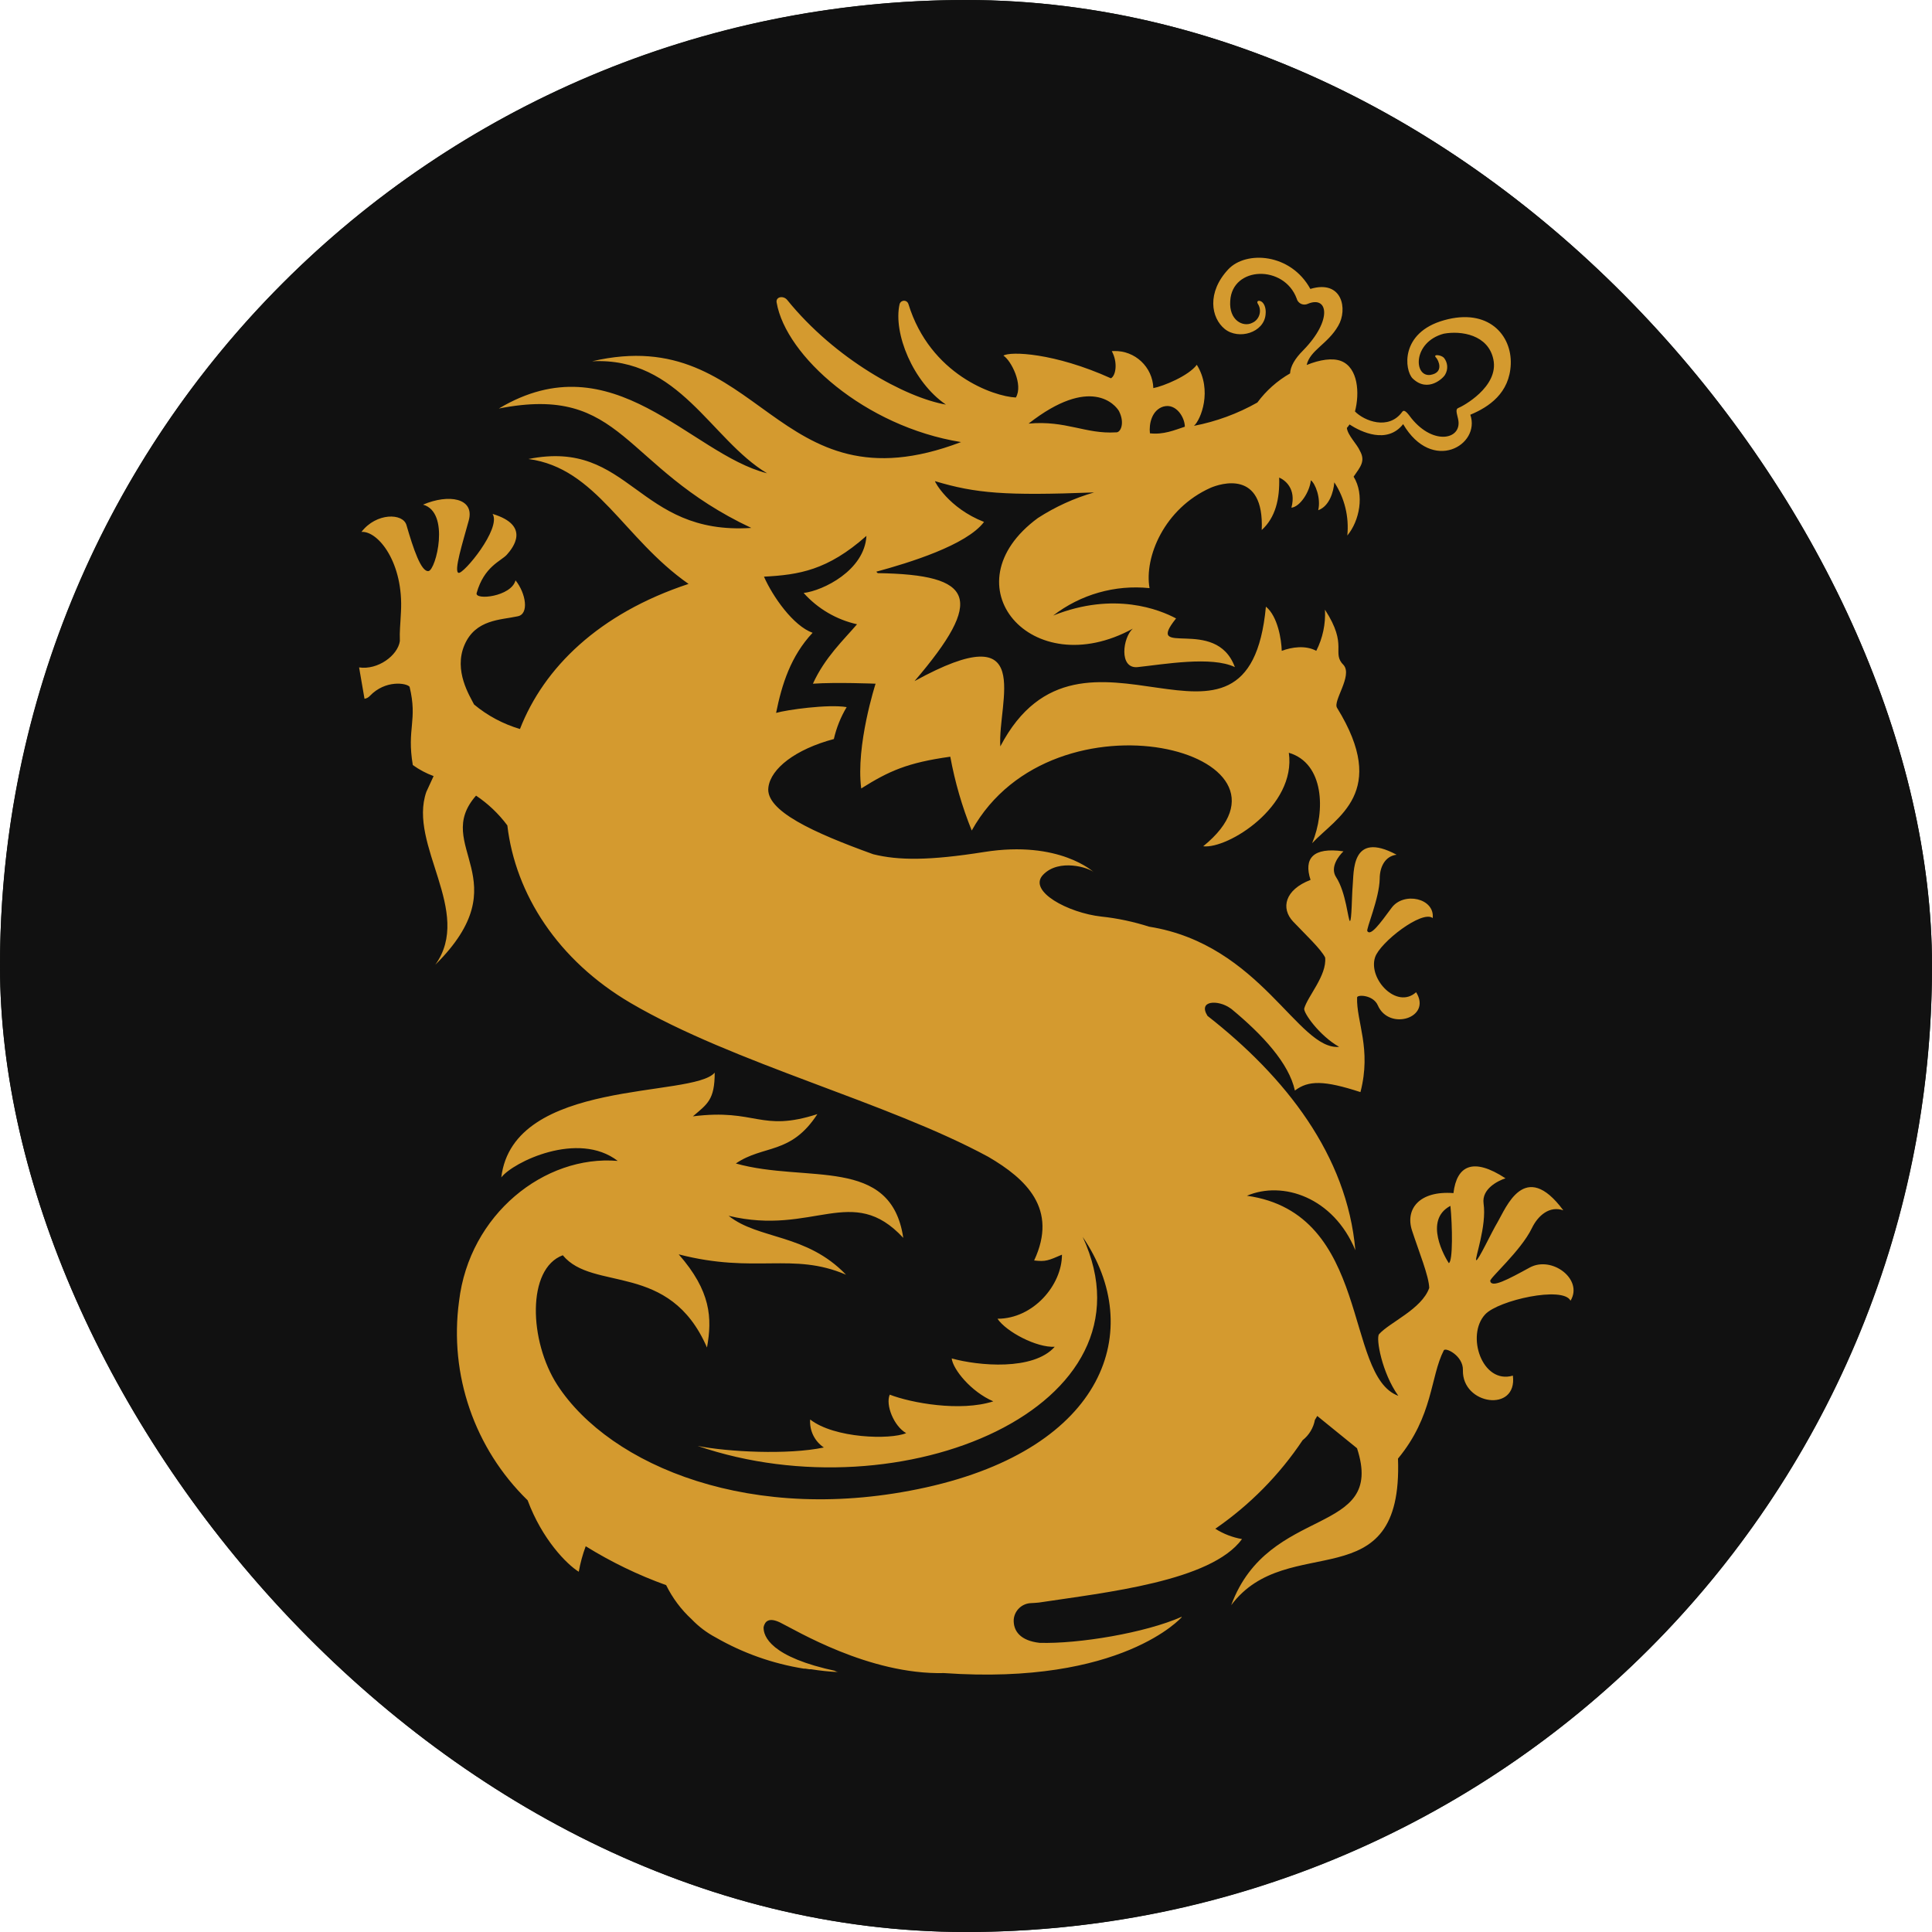 <svg width="60" height="60" viewBox="0 0 60 60" fill="none" xmlns="http://www.w3.org/2000/svg">
<g clip-path="url(#clip0_6749_54731)">
<rect width="60" height="60" rx="30" fill="#10150F"/>
<circle cx="30" cy="30" r="30" fill="#111111"/>
<path d="M34.756 12.778C34.936 13.14 34.804 13.443 34.656 13.427C33.712 13.486 33.102 13.049 31.944 13.155C33.868 11.649 34.642 12.569 34.758 12.778M36.14 12.624C36.528 12.521 36.796 12.966 36.796 13.252C36.476 13.357 36.138 13.505 35.712 13.457C35.678 13.165 35.77 12.732 36.136 12.624M45.044 37.449C45.106 38.062 45.124 39.178 44.994 39.227C44.884 39.062 44.196 37.897 45.044 37.449ZM36.696 50.212C35.566 50.712 33.498 51.056 32.284 51.02C31.694 50.953 31.466 50.658 31.482 50.297C31.506 50.013 31.74 49.794 32.024 49.786C32.094 49.786 32.172 49.775 32.262 49.769C34.336 49.455 37.612 49.111 38.572 47.797C38.276 47.746 37.994 47.636 37.742 47.477C38.812 46.74 39.734 45.806 40.454 44.727C40.654 44.569 40.79 44.344 40.836 44.094C40.86 44.054 40.888 44.014 40.908 43.974C41.526 44.477 42.3 45.102 42.144 44.978C43.048 47.74 39.402 46.691 38.236 49.85C39.988 47.501 43.578 49.758 43.416 45.298C44.514 43.968 44.414 42.767 44.838 41.937C44.89 41.831 45.444 42.105 45.432 42.55C45.402 43.635 47.13 43.879 46.984 42.721C46.03 43.002 45.518 41.467 46.124 40.819C46.534 40.379 48.546 39.931 48.774 40.395C49.178 39.734 48.198 38.989 47.508 39.364C46.82 39.74 46.32 40.008 46.28 39.782C46.258 39.694 47.232 38.846 47.572 38.145C47.766 37.742 48.126 37.441 48.55 37.587C47.348 35.971 46.77 37.514 46.506 37.961C46.326 38.257 45.902 39.17 45.846 39.136C45.79 39.102 46.176 38.078 46.074 37.377C46.01 36.92 46.522 36.67 46.754 36.593C45.752 35.937 45.242 36.193 45.138 37.053C44.074 36.972 43.634 37.553 43.852 38.217C44.07 38.883 44.376 39.63 44.386 39.998C44.154 40.658 43.156 41.065 42.828 41.434C42.724 41.556 42.914 42.633 43.426 43.349C41.732 42.728 42.594 37.678 38.724 37.135C39.838 36.66 41.412 37.184 42.092 38.827C41.834 35.877 39.922 33.444 37.5 31.549C37.194 31.061 37.836 31.047 38.204 31.308L38.246 31.337C39.218 32.141 40.032 33.026 40.214 33.868C40.636 33.548 41.118 33.548 42.25 33.916C42.6 32.569 42.12 31.73 42.146 30.977C42.146 30.883 42.646 30.892 42.79 31.223C43.138 32.025 44.48 31.61 43.978 30.814C43.378 31.357 42.484 30.402 42.704 29.73C42.854 29.268 44.168 28.25 44.494 28.512C44.562 27.892 43.59 27.684 43.216 28.195C42.842 28.704 42.568 29.073 42.464 28.919C42.416 28.863 42.836 27.909 42.848 27.291C42.848 26.928 43.012 26.588 43.372 26.544C41.944 25.779 42.05 27.105 42.008 27.518C41.982 27.794 41.98 28.602 41.924 28.602C41.868 28.602 41.806 27.718 41.494 27.241C41.294 26.933 41.58 26.573 41.722 26.439C40.768 26.302 40.484 26.665 40.7 27.326C39.898 27.633 39.772 28.209 40.158 28.619C40.544 29.026 41.022 29.471 41.154 29.738C41.208 30.297 40.612 30.936 40.504 31.319C40.47 31.445 40.972 32.163 41.588 32.511C40.312 32.624 39.16 29.332 35.688 28.779C35.204 28.625 34.708 28.518 34.204 28.465C33.174 28.351 31.904 27.674 32.396 27.165C32.888 26.654 33.814 26.945 33.968 27.087C33.968 27.087 32.908 26.088 30.568 26.459C28.86 26.73 27.904 26.724 27.118 26.529C25.274 25.863 23.754 25.178 23.864 24.445C23.942 23.869 24.694 23.273 25.896 22.951C25.976 22.601 26.11 22.267 26.294 21.96C25.722 21.863 24.43 22.044 24.102 22.14C24.282 21.248 24.56 20.372 25.236 19.652C24.634 19.436 24 18.53 23.726 17.909C24.81 17.851 25.698 17.715 26.908 16.642C26.848 17.718 25.554 18.346 24.958 18.415C25.396 18.904 25.976 19.244 26.616 19.387C26.21 19.863 25.614 20.419 25.246 21.233C25.97 21.183 27.192 21.233 27.192 21.233C27.192 21.233 26.572 23.148 26.746 24.486C27.608 23.945 28.176 23.686 29.512 23.5C29.656 24.285 29.878 25.052 30.178 25.793C32.728 21.21 40.942 23.39 37.366 26.282C38.128 26.372 40.26 25.047 40.026 23.378C41.124 23.701 41.166 25.186 40.75 26.186C41.502 25.378 43.146 24.61 41.522 21.98C41.392 21.768 42.004 20.994 41.732 20.66C41.332 20.265 41.884 20.067 41.148 18.934C41.172 19.377 41.078 19.819 40.878 20.212C40.544 20.032 40.118 20.096 39.806 20.212C39.796 19.869 39.684 19.142 39.314 18.84C38.772 24.608 33.602 18.338 31.066 23.18C30.976 21.799 32.204 19.061 28.402 21.152C30.592 18.59 30.27 17.846 27.258 17.799C27.244 17.782 27.23 17.768 27.214 17.755C28.224 17.48 30.016 16.933 30.56 16.209C29.454 15.778 29.016 14.943 29.038 14.943C30.304 15.322 31.218 15.399 33.978 15.293C33.36 15.47 32.772 15.739 32.232 16.088C29.41 18.163 32.026 21.248 35.18 19.524C34.87 19.793 34.74 20.773 35.328 20.718C36.144 20.631 37.63 20.369 38.35 20.718C37.76 19.105 35.508 20.473 36.524 19.206C36.024 18.939 34.608 18.358 32.708 19.116C33.56 18.46 34.63 18.154 35.7 18.265C35.53 17.305 36.156 15.793 37.596 15.149C37.894 15.021 39.266 14.569 39.184 16.46C39.61 16.073 39.746 15.501 39.726 14.832C39.888 14.899 40.268 15.161 40.106 15.767C40.374 15.739 40.672 15.278 40.71 14.916C40.846 15.011 41.028 15.473 40.938 15.845C41.278 15.725 41.416 15.284 41.438 14.979C41.758 15.466 41.9 16.05 41.842 16.631C42.22 16.177 42.384 15.364 42.038 14.803C42.254 14.492 42.41 14.319 42.234 14.002C42.14 13.787 41.856 13.523 41.828 13.29C41.858 13.257 41.886 13.22 41.91 13.182C42.272 13.418 43.08 13.803 43.576 13.172C44.48 14.709 45.99 13.822 45.662 12.88C46.238 12.64 46.884 12.21 46.918 11.309C46.952 10.409 46.222 9.557 44.846 9.945C43.47 10.332 43.62 11.501 43.87 11.752C44.348 12.216 44.834 11.73 44.88 11.634C44.978 11.469 44.964 11.261 44.842 11.111C44.75 11.017 44.48 10.989 44.602 11.111C44.668 11.181 44.86 11.57 44.422 11.643C43.902 11.714 43.866 10.627 44.834 10.364C45.376 10.262 46.22 10.395 46.378 11.162C46.558 12.021 45.396 12.633 45.294 12.668C45.192 12.704 45.242 12.829 45.28 13.002C45.436 13.64 44.534 13.858 43.834 12.992C43.748 12.88 43.618 12.684 43.548 12.79C43.124 13.373 42.366 13.072 42.08 12.778C42.23 12.21 42.178 11.422 41.652 11.213C41.386 11.108 40.99 11.168 40.58 11.335C40.684 10.874 41.234 10.687 41.56 10.118C41.86 9.611 41.692 8.673 40.694 8.973C40.086 7.863 38.704 7.779 38.152 8.357C37.47 9.081 37.61 9.875 38.038 10.219C38.466 10.562 39.254 10.335 39.304 9.765C39.328 9.565 39.254 9.381 39.134 9.347C39.066 9.325 39.02 9.367 39.066 9.439C39.186 9.627 39.13 9.879 38.942 9.999C38.924 10.011 38.904 10.021 38.886 10.028C38.606 10.168 38.162 9.949 38.206 9.345C38.266 8.261 39.88 8.215 40.27 9.273C40.304 9.405 40.438 9.485 40.572 9.451C40.586 9.447 40.6 9.443 40.612 9.437C41.242 9.169 41.39 9.937 40.478 10.873C40.204 11.146 40.078 11.379 40.064 11.597C39.666 11.825 39.32 12.133 39.048 12.501C38.436 12.847 37.772 13.091 37.08 13.225C37.294 13.033 37.66 12.123 37.168 11.329C36.91 11.675 36.126 11.995 35.818 12.053C35.796 11.396 35.246 10.88 34.59 10.902C34.57 10.902 34.548 10.902 34.528 10.906C34.72 11.257 34.654 11.668 34.5 11.748C32.744 10.954 31.372 10.906 31.162 11.044C31.4 11.194 31.786 11.948 31.548 12.345C30.856 12.312 28.888 11.634 28.212 9.443C28.19 9.367 28.112 9.323 28.036 9.345C27.988 9.359 27.952 9.395 27.938 9.443C27.732 10.347 28.356 11.87 29.376 12.565C28.124 12.347 25.94 11.159 24.444 9.311C24.322 9.169 24.082 9.217 24.12 9.399C24.404 11.046 26.852 13.246 29.846 13.729C24.022 15.947 23.636 9.993 18.388 11.22C21.098 11.081 22.068 13.645 23.822 14.698C21.43 14.095 19.054 10.56 15.492 12.687C19.388 11.922 19.29 14.495 23.332 16.395C19.768 16.631 19.582 13.618 16.412 14.255C18.526 14.537 19.36 16.721 21.384 18.134C18.592 19.056 16.888 20.742 16.148 22.64C15.626 22.485 15.14 22.227 14.722 21.878C14.59 21.613 14.082 20.832 14.424 20.032C14.766 19.23 15.552 19.256 16.076 19.14C16.438 19.073 16.334 18.427 16.01 18.023C15.878 18.53 14.744 18.651 14.802 18.419C15.036 17.588 15.56 17.427 15.74 17.227C15.92 17.026 16.498 16.323 15.298 15.96C15.576 16.41 14.394 17.837 14.24 17.791C14.086 17.744 14.368 16.858 14.558 16.163C14.748 15.466 13.934 15.332 13.138 15.672C13.99 15.909 13.538 17.703 13.308 17.735C13.078 17.767 12.838 17.047 12.624 16.311C12.52 15.927 11.686 15.918 11.226 16.518C11.748 16.485 12.538 17.483 12.452 19.006C12.43 19.471 12.408 19.57 12.418 19.91C12.352 20.358 11.734 20.814 11.152 20.727L11.32 21.701C11.386 21.691 11.444 21.659 11.488 21.61C11.97 21.108 12.624 21.21 12.72 21.328C12.974 22.378 12.628 22.622 12.82 23.759C13.018 23.902 13.236 24.018 13.466 24.102L13.24 24.593C12.666 26.241 14.702 28.314 13.518 29.962C16.18 27.325 13.402 26.279 14.784 24.709C15.158 24.959 15.488 25.273 15.756 25.634C16.006 27.765 17.322 29.823 19.59 31.152C22.798 33.031 27.562 34.227 30.696 35.928C31.866 36.612 32.866 37.542 32.116 39.145C32.478 39.188 32.56 39.145 32.98 38.965C32.98 39.907 32.092 40.955 30.978 40.955C31.252 41.361 32.194 41.858 32.756 41.825C32.092 42.577 30.376 42.416 29.556 42.187C29.592 42.52 30.152 43.222 30.848 43.52C29.82 43.85 28.294 43.569 27.632 43.312C27.494 43.629 27.76 44.292 28.142 44.507C27.65 44.717 25.912 44.672 25.16 44.083C25.136 44.428 25.298 44.761 25.586 44.953C24.468 45.188 22.598 45.09 21.664 44.904C27.994 47.075 36.074 43.694 33.624 38.414C35.596 41.309 34.31 44.959 28.766 46.191C23.386 47.386 18.946 45.526 17.31 43.014C16.426 41.647 16.356 39.398 17.478 38.983C18.416 40.124 20.792 39.163 21.956 41.849C22.122 40.932 22.078 40.096 21.078 38.955C23.456 39.571 24.608 38.874 26.274 39.587C25.04 38.303 23.562 38.502 22.628 37.758C25.258 38.391 26.466 36.73 28.052 38.443C27.672 35.883 25.052 36.751 22.852 36.133C23.716 35.544 24.56 35.87 25.384 34.6C23.608 35.172 23.492 34.42 21.518 34.669C21.968 34.285 22.196 34.158 22.196 33.312C21.518 34.106 15.938 33.471 15.568 36.566C15.93 36.093 17.95 35.105 19.184 36.053C16.914 35.861 14.574 37.712 14.256 40.413C13.946 42.693 14.736 44.986 16.386 46.593C16.838 47.81 17.604 48.583 17.974 48.812C18.022 48.542 18.094 48.276 18.19 48.02C18.978 48.508 19.814 48.914 20.688 49.228C20.884 49.627 21.152 49.986 21.478 50.286C21.696 50.514 21.948 50.705 22.226 50.852C23.072 51.339 23.998 51.666 24.962 51.821H25.01L25.134 51.84H25.19C25.468 51.885 25.748 51.914 26.03 51.928L25.91 51.901H25.988C23.928 51.467 23.704 50.816 23.714 50.532C23.754 50.352 23.878 50.222 24.222 50.386C24.7 50.617 26.982 52.014 29.316 51.959C34.848 52.346 36.7 50.222 36.7 50.222" fill="#D49A2F"/>
</g>
<defs>
<clipPath id="clip0_6749_54731">
<rect width="60" height="60" rx="30" fill="white"/>
</clipPath>
</defs>
</svg>
